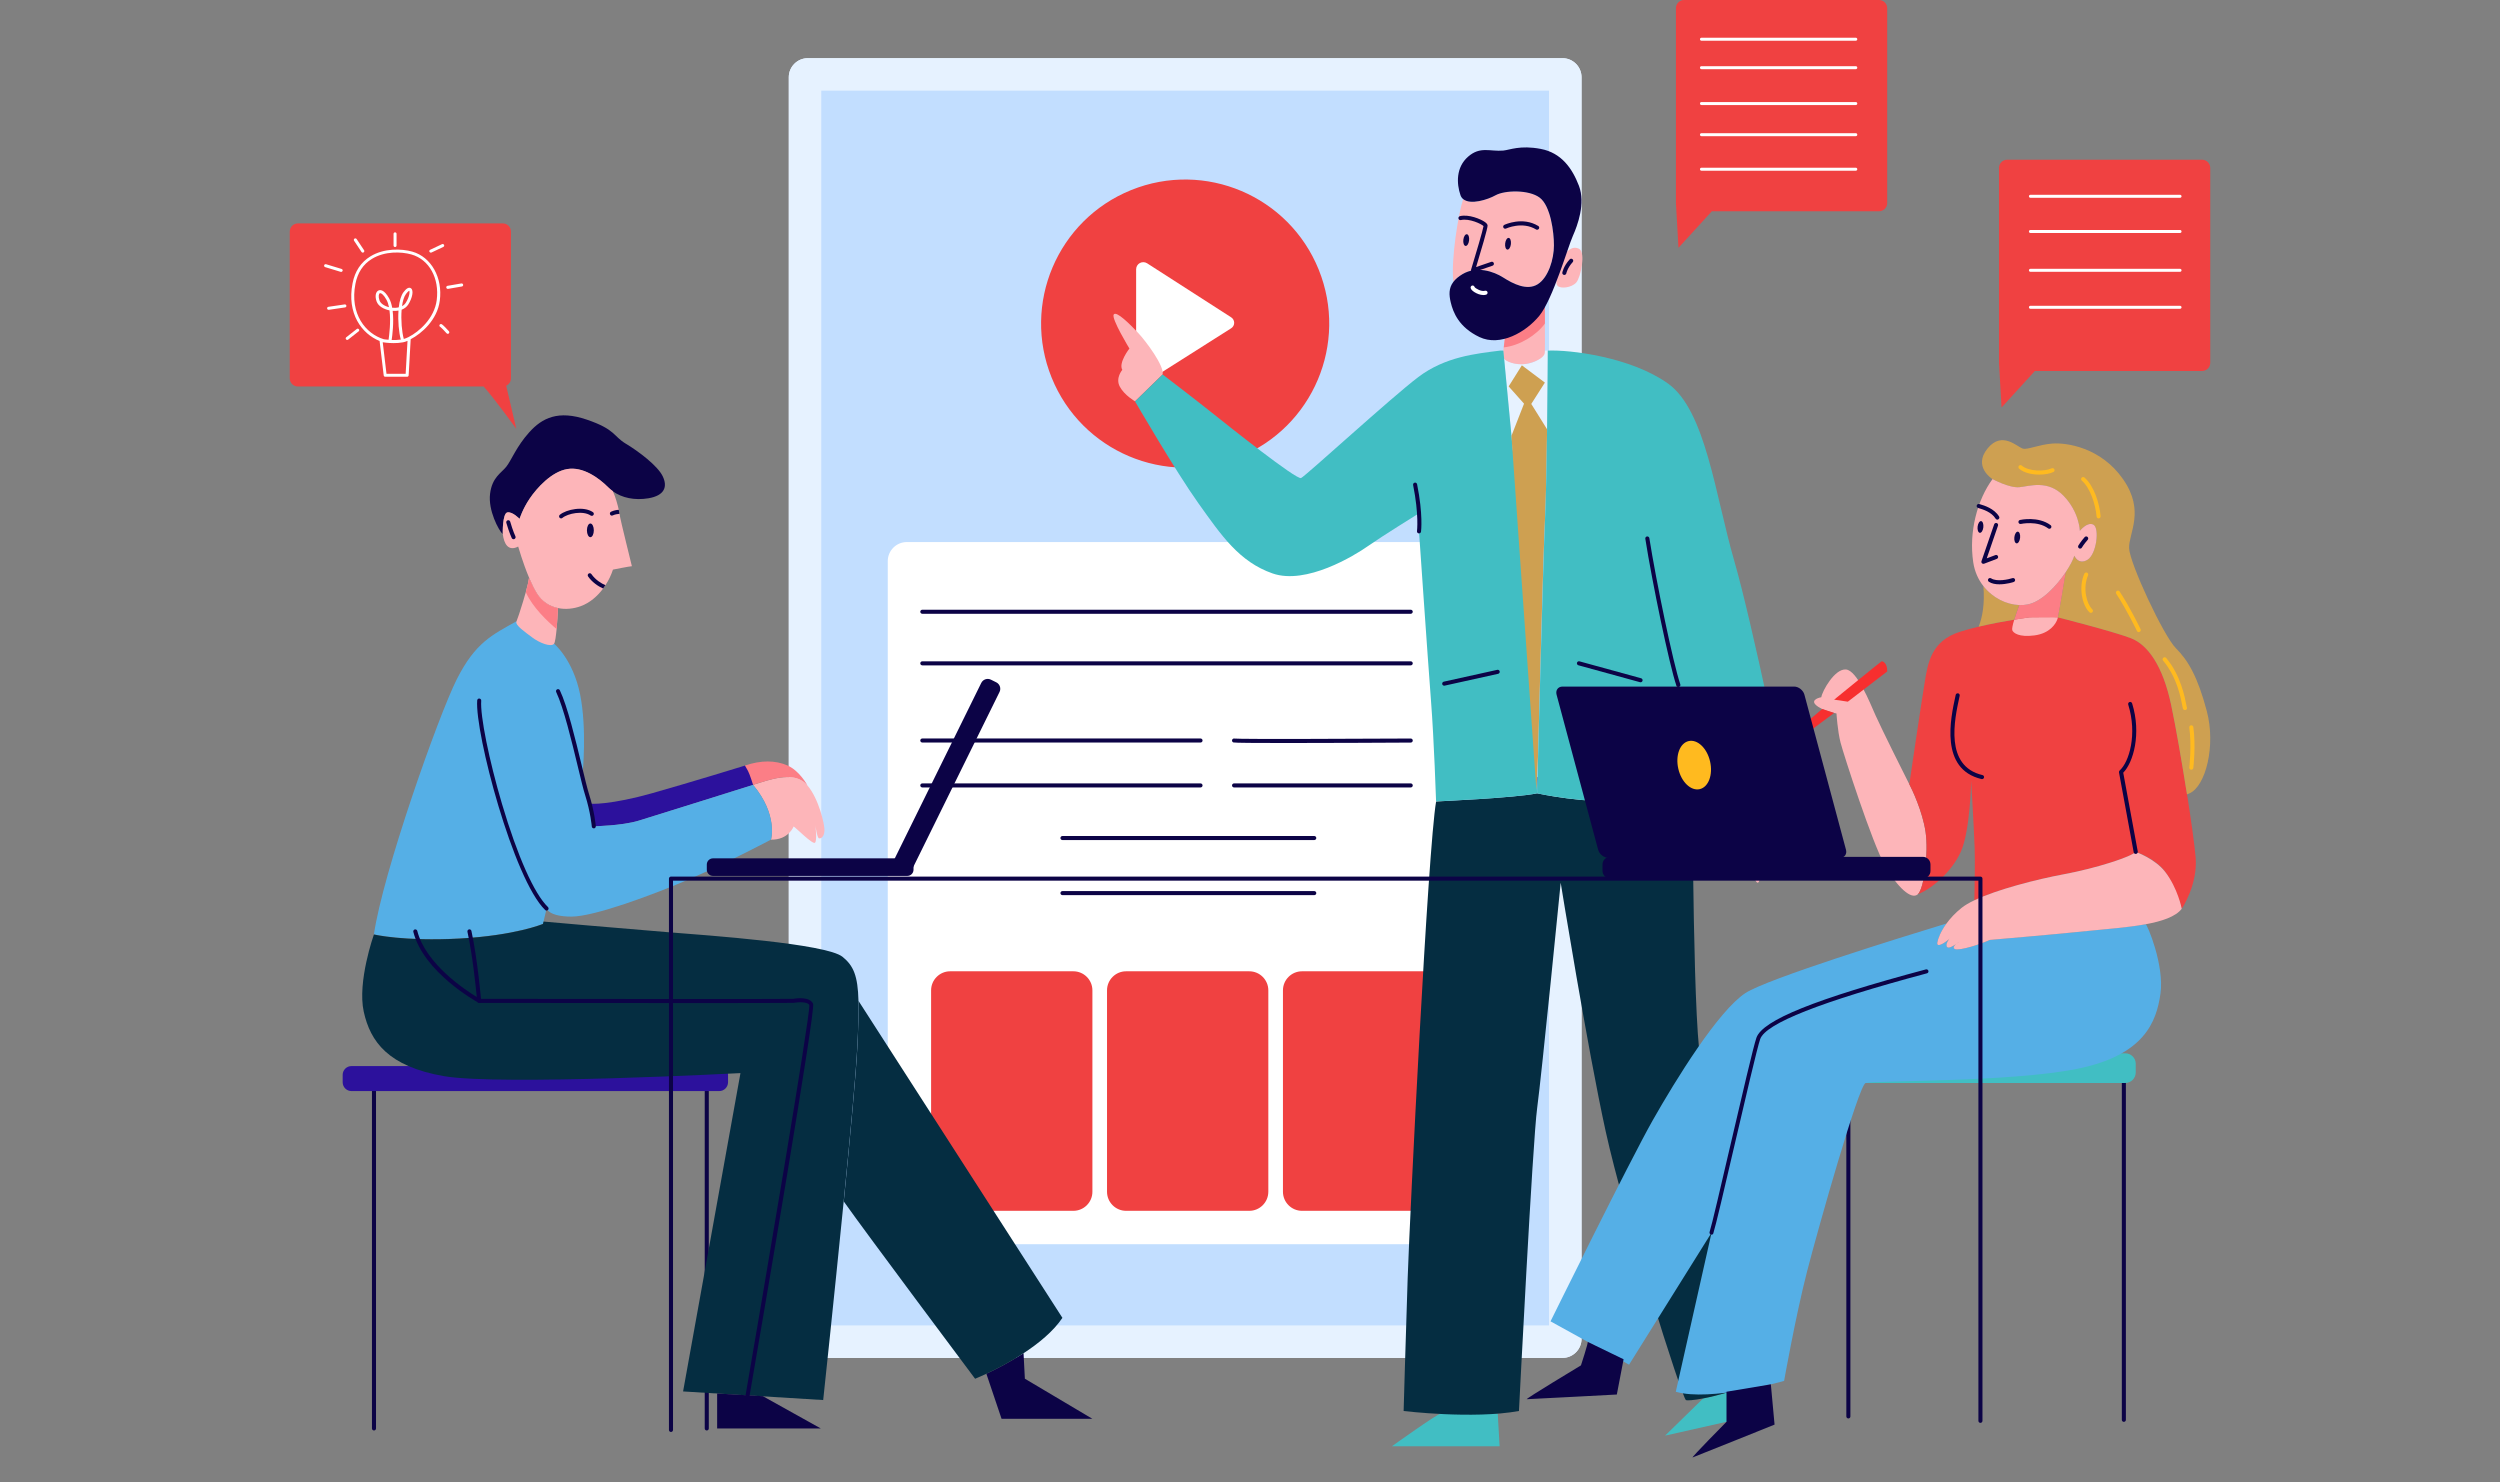 <svg xmlns="http://www.w3.org/2000/svg" xmlns:xlink="http://www.w3.org/1999/xlink" id="_x31_" x="0px" y="0px" viewBox="0 0 566 335.54" style="enable-background:new 0 0 566 335.54;" xml:space="preserve"><rect x="0" y="0" width="566" height="335.54" fill="#808080" stroke="none"/><style type="text/css">	.st0{fill:#0C0346;}	.st1{fill:#41BEC3;}	.st2{fill:#2C119C;}	.st3{fill:#E6F2FF;}	.st4{fill:#C2DEFF;}	.st5{fill:#FFFFFF;}	.st6{fill:#F04141;}	.st7{fill:#E7F2FF;}	.st8{fill:#FDB5B9;}	.st9{fill:#FC7E86;}	.st10{fill:#052D41;}	.st11{fill:#55AFE6;}	.st12{fill:#3A3AED;}	.st13{fill:#CEA051;}	.st14{fill:#FFBA1F;}	.st15{fill:#F72F2F;}</style><g>	<g>		<g>			<path class="st0" d="M418.47,321.14c-0.25,0-0.46-0.21-0.46-0.46v-78.01c0-0.25,0.21-0.46,0.46-0.46s0.46,0.21,0.46,0.46v78.01    C418.93,320.94,418.72,321.14,418.47,321.14z"></path>		</g>		<g>			<path class="st0" d="M480.84,321.91c-0.25,0-0.46-0.21-0.46-0.46v-78.47c0-0.25,0.21-0.46,0.46-0.46c0.25,0,0.46,0.21,0.46,0.46    v78.47C481.3,321.7,481.1,321.91,480.84,321.91z"></path>		</g>	</g>	<path class="st1" d="M481.16,245.19H414.3c-1.3,0-2.36-1.06-2.36-2.36v-2c0-1.3,1.06-2.36,2.36-2.36h66.87  c1.3,0,2.36,1.06,2.36,2.36v2C483.52,244.12,482.46,245.19,481.16,245.19z"></path>	<g>		<g>			<path class="st0" d="M160.01,323.86c-0.25,0-0.46-0.21-0.46-0.46v-82.03c0-0.25,0.21-0.46,0.46-0.46c0.25,0,0.46,0.21,0.46,0.46    v82.03C160.47,323.66,160.27,323.86,160.01,323.86z"></path>		</g>		<g>			<path class="st0" d="M84.67,323.86c-0.25,0-0.46-0.21-0.46-0.46v-80.19c0-0.25,0.21-0.46,0.46-0.46c0.25,0,0.46,0.21,0.46,0.46    v80.19C85.13,323.66,84.92,323.86,84.67,323.86z"></path>		</g>	</g>	<path class="st2" d="M162.84,247.02H79.57c-1.09,0-1.99-0.89-1.99-1.99v-1.68c0-1.09,0.89-1.99,1.99-1.99h83.27  c1.09,0,1.99,0.89,1.99,1.99v1.68C164.82,246.13,163.93,247.02,162.84,247.02z"></path>	<path class="st3" d="M353.75,307.43H182.89c-2.37,0-4.31-1.94-4.31-4.31V17.48c0-2.37,1.94-4.31,4.31-4.31h170.86  c2.37,0,4.31,1.94,4.31,4.31v285.65C358.06,305.49,356.12,307.43,353.75,307.43z"></path>	<path class="st3" d="M353.75,307.43H182.89c-2.37,0-4.31-1.94-4.31-4.31V17.48c0-2.37,1.94-4.31,4.31-4.31h170.86  c2.37,0,4.31,1.94,4.31,4.31v285.65C358.06,305.49,356.12,307.43,353.75,307.43z"></path>			<rect x="128.54" y="77.92" transform="matrix(-1.836970e-16 1 -1 -1.836970e-16 428.618 -108.018)" class="st4" width="279.55" height="164.76"></rect>	<path class="st5" d="M322.67,281.68H205.3c-2.37,0-4.31-1.94-4.31-4.31V127.03c0-2.37,1.94-4.31,4.31-4.31h117.37  c2.37,0,4.31,1.94,4.31,4.31v150.34C326.97,279.74,325.03,281.68,322.67,281.68z"></path>	<g>		<path class="st6" d="M243.01,274.13h-27.9c-2.37,0-4.31-1.94-4.31-4.31v-45.61c0-2.37,1.94-4.31,4.31-4.31h27.9   c2.37,0,4.31,1.94,4.31,4.31v45.61C247.32,272.2,245.38,274.13,243.01,274.13z"></path>		<path class="st6" d="M282.84,274.13h-27.9c-2.37,0-4.31-1.94-4.31-4.31v-45.61c0-2.37,1.94-4.31,4.31-4.31h27.9   c2.37,0,4.31,1.94,4.31,4.31v45.61C287.14,272.2,285.21,274.13,282.84,274.13z"></path>		<path class="st6" d="M322.67,274.13h-27.9c-2.37,0-4.31-1.94-4.31-4.31v-45.61c0-2.37,1.94-4.31,4.31-4.31h27.9   c2.37,0,4.31,1.94,4.31,4.31v45.61C326.97,272.2,325.03,274.13,322.67,274.13z"></path>	</g>	<path class="st7" d="M340.53,81.16c0,0,1.54,1.67,5.08,1.21c3.55-0.46,4.17-2.99,4.17-2.99h0.64l-0.16,17.81l-8.04,1.79  L340.53,81.16z"></path>	<g>					<ellipse transform="matrix(0.927 -0.375 0.375 0.927 -7.866 106.016)" class="st6" cx="268.32" cy="73.21" rx="32.61" ry="32.61"></ellipse>		<path class="st5" d="M278.74,74.32c0.42-0.27,0.68-0.73,0.68-1.23c0-0.5-0.25-0.97-0.67-1.24l-19.04-12.24   c-0.5-0.32-1.13-0.34-1.65-0.06c-0.52,0.28-0.84,0.83-0.84,1.42v24.99c0,0.4,0.22,0.77,0.57,0.96c0.35,0.19,0.78,0.18,1.12-0.03   L278.74,74.32z"></path>	</g>	<g>		<path class="st8" d="M349.73,79.95c-0.12,0.81-1.38,1.73-3.56,2.3c-2.19,0.58-4.6-0.11-5.41-0.8c-0.54-0.47-0.51-1.31-0.32-2.8   c0.09-0.71,0.21-1.56,0.32-2.59l8.97-8.28c0,0,0.03,2.64,0.04,5.46C349.79,76.28,349.79,79.53,349.73,79.95z"></path>		<path class="st9" d="M349.77,73.24c-1.9,2.65-5.75,5.03-9.32,5.41c0.09-0.71,0.21-1.56,0.32-2.59l8.97-8.28   C349.73,67.77,349.76,70.41,349.77,73.24z"></path>	</g>	<path class="st1" d="M326.06,320.12c-0.67-0.04-10.92,7.31-10.92,7.31h24.37l-0.42-7.38L326.06,320.12z"></path>	<path class="st1" d="M376.97,325.03l21.03-4.74l-0.52-7.54c-4.05,1.96-8.67,3.23-11.88,3.85L376.97,325.03z"></path>	<path class="st10" d="M385.36,241.22c-2.07-3.91-2.18-62.41-2.18-62.41s-1.72,2.07-13.1,2.64c-11.38,0.57-22.07-1.84-22.07-1.84  c-4.71,1.03-22.87,1.84-22.87,1.84c-1.84,10.34-5.98,94.02-6.44,107.82c-0.46,13.79-0.92,30.18-0.92,30.18s15.67,1.9,26.11,0  c0,0,3.09-60.99,4.12-68.58c1.03-7.58,5.33-51.02,5.33-51.02s6.05,37.46,10.19,56.31c4.14,18.85,17.24,60.23,18.16,60.81  c0.26,0.16,1.77,0.04,3.92-0.37c3.21-0.62,7.84-1.88,11.88-3.85c2.91-1.41,5.51-3.18,7.07-5.32  C404.56,307.43,387.43,245.13,385.36,241.22z"></path>	<path class="st8" d="M263.21,84.78c0.46-1.84-3.71-7.47-5.55-9.43c-1.84-1.95-4.94-5.06-5.52-4.14c-0.57,0.92,3.56,7.7,3.56,7.7  s-2.53,3.22-1.61,4.83c0,0-1.61,1.84-0.57,3.79c1.03,1.95,3.45,3.33,3.45,3.33L263.21,84.78z"></path>	<path class="st8" d="M353.52,58.69c1.08-1.94,2.53-3.16,4.02-2.33c1.49,0.84,0.35,6.47-0.69,7.62c-1.03,1.15-3.56,1.49-4.25,0.69  C351.91,63.86,352.77,60.04,353.52,58.69z"></path>	<path class="st8" d="M390.42,185.47c-0.57,4.94-1.26,8.16,0,8.39c1.26,0.23,1.95-5.52,2.99-5.17c1.03,0.34,3.33,10.8,4.48,11.15  c1.15,0.34,0.57-8.97,0.57-8.97s1.03,7.59,2.41,7.59c1.38,0,0.57-8.51,0.57-8.51s0.57,6.44,2.18,6.21c1.61-0.23,0-8.28,0-8.28  s1.61,5.63,2.53,5.52c0.92-0.11-0.23-10.23-1.61-13.79L390.42,185.47z"></path>	<path class="st8" d="M435.94,188.34c-0.69-4.67-3.07-9.66-3.68-10.8c-0.61-1.15-6.44-12.87-7.66-15.63  c-1.23-2.76-4.14-10.12-6.67-10.34c-2.53-0.23-5.36,4.83-5.59,6.28c0,0-2.61,0.46-1.23,1.76c1.38,1.3,4.67,1.92,4.67,1.92  s0.23,3.91,0.92,6.59c0.69,2.68,7.2,22.84,10.04,27.82s5.99,7.84,7.44,6.53C435.64,201.16,436.63,193.02,435.94,188.34z"></path>	<path class="st6" d="M497.09,194.09c-0.24-2.81-1-8.27-1.94-14.26c-1.14-7.26-2.53-15.27-3.58-20.23  c-1.92-9.04-5.36-13.64-9.04-15.1c-3.68-1.46-16.25-4.67-16.62-4.75c-0.37-0.08-6.37,0-6.37,0s-5.91,0.77-11.56,2.12  c-1.49,0.35-2.96,0.75-4.3,1.18c-6.44,2.07-7.2,7.05-7.89,11.19c-0.69,4.14-3.3,21.69-3.52,23.3c0.61,1.15,2.99,6.13,3.68,10.8  c0.69,4.67-0.3,12.82-1.75,14.12c3.21-1.23,7.71-5.14,9.72-9.6c2.15-4.75,2.35-16.06,2.35-16.06s0.64,10.77,0.79,15.22  c0.1,2.86,0.01,8.3-0.07,11.81c5.19-2.48,14.23-4.78,20.3-5.91c7.43-1.38,15.33-3.98,16.25-5.06c0,0,4.44,1.46,6.67,4.52  c2.22,3.07,3.75,8.35,3.75,8.35S497.62,200.3,497.09,194.09z"></path>	<path class="st8" d="M442.84,213.74c0.44-0.3,0.77-0.57,0.77-0.57S443.19,213.43,442.84,213.74z"></path>	<path class="st11" d="M450.5,212.79c-1.92,0.92-6.9,2.53-7.89,2.07c-0.54-0.25-0.2-0.73,0.23-1.11c-0.7,0.48-1.66,1.03-1.99,0.65  c-0.54-0.61,0.54-1.93,0.54-1.93c-0.38,0.52-2.99,2.39-2.76,0.93c0.14-0.89,0.75-2.51,2.08-4.33  c-10.54,3.21-40.49,12.48-45.53,15.75c-6.13,3.98-15.79,19.62-21,28.81c-5.21,9.2-23.14,45.52-23.14,45.52l17.78,9.81l18.68-29.89  l-8.1,36.02c7.82,2.3,24.52-2.45,24.52-2.45s2.61-14.71,5.21-24.83c2.61-10.11,11.65-41.99,13.23-42.61  c1.58-0.61,32.75-0.15,47.92-3.22c15.17-3.07,17.93-10.57,18.85-17.01c0.92-6.44-3.03-15.79-3.36-15.73  c-4.08,0.75-8.84,1.07-12.65,1.47C465.82,211.49,450.5,212.79,450.5,212.79z"></path>	<path class="st12" d="M442.84,213.74c0.44-0.3,0.77-0.57,0.77-0.57S443.19,213.43,442.84,213.74z"></path>	<path class="st8" d="M490.19,197.39c-2.32-3-6.67-4.52-6.67-4.52c-0.92,1.07-8.81,3.68-16.25,5.06c-6.07,1.13-15.11,3.43-20.3,5.91  c-1.16,0.55-2.14,1.12-2.84,1.68c-1.48,1.18-2.6,2.41-3.44,3.56c-1.33,1.82-1.94,3.44-2.08,4.33c-0.23,1.46,2.38-0.41,2.76-0.93  c0,0-1.07,1.32-0.54,1.93c0.33,0.38,1.3-0.17,1.99-0.65c0.36-0.32,0.77-0.57,0.77-0.57s-0.33,0.27-0.77,0.57  c-0.43,0.38-0.77,0.86-0.23,1.11c1,0.46,5.98-1.15,7.89-2.07c0,0,15.33-1.3,22.61-2.07c3.81-0.4,8.57-0.72,12.65-1.47  c3.7-0.68,6.85-1.72,8.2-3.51C493.95,205.74,493.07,201.1,490.19,197.39z"></path>	<path class="st0" d="M150.03,107.81c-1.15-2.38-5.52-5.67-8.35-7.36c-2.84-1.69-2.3-3.22-8.81-5.44  c-6.51-2.22-10.12-0.38-13.03,2.84c-2.91,3.22-4.06,6.36-5.21,7.81c-1.15,1.45-3.22,2.39-3.68,6.14c-0.46,3.75,1.92,8.2,2.86,9.13  c0,0,0-0.01,0-0.01c0-0.13-0.09-4.67,1.05-4.9c1.15-0.23,2.76,1.46,2.76,1.46s0.69-2.22,2.3-4.6c1.61-2.38,4.9-6.05,8.48-6.67  c3.57-0.61,7.16,1.99,9.3,4.14c0.31,0.31,0.66,0.59,1.02,0.86c2.1,1.52,4.96,2.12,8.1,1.6  C150.49,112.18,151.18,110.18,150.03,107.81z"></path>	<path class="st2" d="M144.56,185.82c3.79-1.15,25.94-8.12,25.94-8.12c-0.04-3.07-1.84-4.37-1.84-4.37s-12.15,3.75-21.11,6.28  c-8.97,2.53-14.14,2.55-14.21,2.24l1.11,5.23C134.44,187.08,140.76,186.97,144.56,185.82z"></path>	<path class="st8" d="M182.79,177.82c-0.19-0.21-0.38-0.41-0.58-0.59c-2.91-2.61-8.05-0.69-11.72,0.46  c5.71,6.82,4.06,12.41,4.06,12.41c3.98,0.08,5.13-2.99,5.13-2.99c0.54,0.31,4.29,4.14,4.83,3.68c0.54-0.46,0.08-4.06,0.08-4.06  s0.38,2.99,0.84,3.07c0.46,0.08,1.15-0.31,1.23-1.76C186.73,186.68,185.34,180.74,182.79,177.82z"></path>	<path class="st11" d="M170.49,177.69c0,0-22.15,6.97-25.94,8.12c-3.79,1.15-10.12,1.26-10.12,1.26l-1.11-5.23l-1.42-6.74  c0,0,1.03-9.99-0.57-17.92c-1.61-7.93-5.9-11.46-5.9-11.46l-8.51-5.06c-5.44,3.07-9.27,4.75-13.49,13.1  c-4.21,8.35-16.82,44.1-18.77,57.78c0,0,6.78,1.61,19.43,0.92c12.64-0.69,18.85-3.31,18.85-3.31l0.13-0.54l0.68-2.93  c0,0,0.46,1.84,5.63,1.84c5.17,0,18.51-4.94,27.01-8.62c8.51-3.68,18.16-8.81,18.16-8.81S176.2,184.51,170.49,177.69z"></path>	<path class="st10" d="M194.36,226.59c-0.15-5.65-1.11-7.94-3.6-9.96c-3.68-2.99-30.12-4.83-40.12-5.63  c-10-0.8-27.58-2.36-27.58-2.36l-0.13,0.54c0,0-6.21,2.62-18.85,3.31c-12.64,0.69-19.43-0.92-19.43-0.92s-3.79,10.69-2.3,17.47  c1.49,6.78,5.52,12.41,18.16,14.6c12.64,2.18,67.13-0.69,67.13-0.69l-12.99,72.07l31.72,1.95c0,0,2.48-23.2,4.64-44.97  c1.47-14.81,2.78-28.96,3.06-34.69C194.32,232.74,194.43,229.28,194.36,226.59z"></path>	<polygon class="st0" points="162.36,315.49 162.36,323.4 185.82,323.4 172.72,316.1  "></polygon>	<path class="st0" d="M247.32,321.22l-15.29-9.08l-0.3-5.78c-3.15,2.06-6.31,3.67-8.42,4.65l3.44,10.2H247.32z"></path>	<path class="st10" d="M194.36,226.59c0.07,2.7-0.04,6.16-0.27,10.73c-0.28,5.72-1.6,19.87-3.06,34.69  c5.01,7.11,29.73,40.14,29.73,40.14s0.99-0.4,2.54-1.12c2.11-0.99,5.27-2.59,8.42-4.65c3.38-2.21,6.75-4.94,8.81-8.02  L194.36,226.59z"></path>	<path class="st8" d="M331.11,62.06c3.22-1.92,7.05-0.61,9.21,0.77c2.16,1.38,5.35,3.07,7.8,1.53c2.45-1.53,3.68-5.75,3.68-8.81  c0-3.07-0.77-8.96-3.22-10.8c-2.45-1.84-7.93-1.7-10-0.54c-1.78,1-5.68,2.23-7.32,0.87c-1.09,3.26-2.79,13.68-2.22,18.73  C329.5,63.21,330.16,62.62,331.11,62.06z"></path>	<path class="st0" d="M357.47,42.06c-1.53-3.98-3.98-7.46-8.66-8.35c-4.67-0.89-7.02,0.25-8.49,0.38c-2.93,0.26-5.19-1.03-7.94,1.38  c-2.76,2.41-2.64,6.09-1.72,8.74c0.13,0.37,0.34,0.65,0.61,0.87c1.64,1.36,5.54,0.13,7.32-0.87c2.07-1.16,7.55-1.31,10,0.54  c2.45,1.84,3.22,7.74,3.22,10.8c0,3.07-1.23,7.28-3.68,8.81c-2.45,1.53-5.64-0.15-7.8-1.53c-2.16-1.38-5.99-2.68-9.21-0.77  c-0.95,0.56-1.61,1.15-2.07,1.75c-1.1,1.44-0.99,2.99-0.61,4.61c0.54,2.3,1.84,5.67,6.51,7.89c4.67,2.22,10.5-1.07,13.56-4.83  c3.07-3.75,6.51-15.71,7.59-18.08C357.16,51.02,359,46.04,357.47,42.06z"></path>	<path class="st2" d="M348.1,175.95l-0.26-0.02c0.11,2.31,0.17,3.68,0.17,3.68S348.04,178.25,348.1,175.95z"></path>	<path class="st1" d="M347.84,175.93c-0.47-10.26-1.84-39.06-2.79-48.16c-1.16-11.15-4.69-48.39-4.69-48.39h-0.74  c-5.52,0.69-12.41,1.38-18.51,5.98c-6.09,4.6-25.52,22.41-26.55,22.87c-1.03,0.46-16.44-11.79-20.35-14.92  c-3.91-3.13-11-8.53-11-8.53l-6.24,6.09c0,0,9.2,15.86,14.37,23.1c5.17,7.24,9.2,13.22,16.78,15.86  c7.59,2.64,18.51-4.02,21.61-6.21c3.1-2.18,11.26-7.24,11.26-7.24s2.3,33.45,2.99,42.3c0.69,8.85,1.15,22.76,1.15,22.76  s18.16-0.8,22.87-1.84C348.01,179.61,347.95,178.24,347.84,175.93z"></path>	<path class="st0" d="M359.45,303.8c0.19,0.11-1.52,5.32-1.52,5.32s-12.72,7.66-12.26,7.66c0.46,0,20.38-1.06,20.38-1.06l1.53-7.98  L359.45,303.8z"></path>	<path class="st0" d="M390.88,315.09v6.81c0,0-8.12,8.21-7.66,8.06c0.46-0.15,18.54-7.43,18.54-7.43l-0.84-9.12L390.88,315.09z"></path>	<path class="st8" d="M126.33,137.68c-0.07,1.41-0.17,3.2-0.31,4.74c-0.16,1.66-0.35,3.03-0.59,3.33c-0.69,0.84-3.37-0.23-4.97-1.46  c-1.61-1.22-3.91-2.76-3.53-3.6c0.19-0.42,0.85-2.36,1.48-4.46c0.22-0.73,0.43-1.46,0.63-2.17c0.37-1.34,0.65-2.56,0.74-3.26  c0.54,1.29,1.14,2.54,1.75,3.53C122.7,136.22,124.44,137.29,126.33,137.68z"></path>	<path class="st8" d="M143.06,128.19c-0.46,0-4.29,0.77-4.29,0.77c-0.38,1.19-0.95,2.39-1.69,3.52c-0.17,0.26-0.34,0.51-0.52,0.76  c-1.32,1.77-3.05,3.25-5.06,3.99c-1.66,0.61-3.48,0.79-5.16,0.44c-1.89-0.39-3.63-1.45-4.81-3.36c-0.61-0.99-1.2-2.24-1.75-3.53  c-1.42-3.38-2.46-7.04-2.46-7.04c-2.23,1.15-3.22-0.58-3.49-2.84c-0.01-0.13-0.09-4.67,1.04-4.9c1.15-0.23,2.76,1.46,2.76,1.46  s0.69-2.23,2.3-4.6c1.61-2.38,4.91-6.06,8.48-6.67c3.57-0.62,7.15,1.99,9.31,4.14c0.31,0.31,0.66,0.59,1.02,0.86  c0.62,1.31,1.07,2.99,1.35,4.23c0.07,0.35,0.14,0.66,0.18,0.91c0.08,0.42,0.12,0.7,0.12,0.74  C140.38,117.31,143.06,128.19,143.06,128.19z"></path>	<path class="st8" d="M459.54,139.76c0,0-1.41,0.18-3.51,0.53c-0.38,1.24-0.56,2.12-0.44,2.42c0.23,0.57,1.48,1.61,4.99,1.15  c3.52-0.46,4.89-2.64,5.24-3.74c0.02-0.07,0.05-0.2,0.09-0.36C465.54,139.69,459.54,139.76,459.54,139.76z"></path>	<path class="st13" d="M449.04,132.7c0.33,3.98-0.2,6.95-1.06,9.18c2.89-0.69,5.85-1.23,8.05-1.59c0.28-0.92,0.67-2.04,1.14-3.3  C454.27,136.88,451.14,135.38,449.04,132.7z"></path>	<path class="st13" d="M499.62,160.99c-2.07-7.82-4.25-11.49-7.01-14.25c-2.76-2.76-10.46-19.2-10.58-22.64  c-0.11-3.45,3.68-8.39-1.38-15.63c-5.06-7.24-12.87-8.28-15.98-8.05c-3.1,0.23-5.55,1.43-6.67,1.15c-1.3-0.33-4.71-4.14-8.05,0  c-3.33,4.14,1.15,6.9,1.15,6.9s3.79,2.07,6.09,1.84c2.3-0.23,6.44-1.72,10,1.95c3.56,3.68,3.68,7.93,3.68,7.93s1.72-2.18,3.1-1.38  c1.38,0.8,0.69,6.67-1.38,7.93c-2.07,1.26-2.99-0.92-2.99-0.92c-0.23,0.83-0.93,2.2-1.93,3.7c-0.54,3.31-1.43,8.7-1.78,10.25h0  c0.37,0.08,12.94,3.3,16.62,4.75c3.68,1.46,7.13,6.05,9.04,15.1c1.05,4.96,2.44,12.97,3.58,20.23c0.2-0.08,0.39-0.15,0.56-0.23  C499.39,178,501.69,168.8,499.62,160.99z"></path>	<path class="st9" d="M459.04,136.85c-0.6,0.12-1.23,0.16-1.87,0.14c-0.47,1.27-0.86,2.38-1.14,3.3c2.1-0.34,3.51-0.53,3.51-0.53  s6-0.08,6.37,0c0.34-1.55,1.24-6.94,1.78-10.25C465.63,132.6,462.29,136.23,459.04,136.85z"></path>	<path class="st8" d="M473.98,118.8c-1.38-0.8-3.1,1.38-3.1,1.38s-0.11-4.25-3.68-7.93c-3.56-3.68-7.7-2.18-10-1.95  c-2.3,0.23-6.09-1.84-6.09-1.84c-3.45,4.71-5.4,11.95-4.37,18.85c0.32,2.13,1.16,3.93,2.3,5.39c2.1,2.68,5.22,4.19,8.13,4.29  c0.64,0.02,1.27-0.02,1.87-0.14c3.25-0.62,6.59-4.25,8.65-7.33c1-1.5,1.7-2.87,1.93-3.7c0,0,0.92,2.18,2.99,0.92  C474.67,125.47,475.36,119.61,473.98,118.8z"></path>	<path class="st9" d="M126.33,137.68c-0.07,1.41-0.17,3.2-0.31,4.74c-2-1.67-5.46-4.91-6.98-8.36c0.37-1.34,0.65-2.56,0.74-3.26  c0.54,1.29,1.14,2.54,1.75,3.53C122.7,136.22,124.44,137.29,126.33,137.68z"></path>	<path class="st9" d="M182.22,177.23c0.2,0.18,0.39,0.38,0.58,0.59c0,0-1.72-3.27-4.48-4.5c-2.76-1.23-6.05-1.23-9.66,0  c0,0,0.31,0.54,0.69,1.23c0.38,0.69,1.15,3.14,1.15,3.14C174.17,176.54,179.31,174.63,182.22,177.23z"></path>	<path class="st13" d="M350.26,97.19l-3.58-5.74l3.08-4.83l-5.21-3.91l-2.99,4.77l3.48,3.91l-2.85,7.29l5.64,80.12l0.37-7.49  c0.38-14.86,1.18-45.27,1.57-53.43C350.02,113,350.17,104.78,350.26,97.19z"></path>	<path class="st1" d="M392.6,126.85c-4.25-14.71-6.44-33.91-14.94-40c-8.51-6.09-22.41-7.7-27.24-7.47c0,0-0.04,8.43-0.16,17.81  c-0.1,7.59-0.25,15.81-0.48,20.7c-0.39,8.16-1.78,61.72-1.78,61.72s10.69,2.41,22.07,1.84c11.38-0.57,13.1-2.64,13.1-2.64  c-0.46-3.33-4.02-26.09-4.02-26.09l11.26,32.76c10.35-0.23,14.14-5.86,14.14-5.86S396.86,141.56,392.6,126.85z"></path>	<g>		<g>			<path class="st0" d="M127.03,117.37c-0.13,0-0.26-0.06-0.35-0.17c-0.16-0.2-0.13-0.49,0.06-0.65c1.49-1.23,5.38-2.04,7.5-0.6    c0.21,0.14,0.27,0.43,0.12,0.64c-0.14,0.21-0.43,0.27-0.64,0.12c-1.71-1.16-5.15-0.49-6.4,0.55    C127.23,117.33,127.13,117.37,127.03,117.37z"></path>		</g>		<g>			<path class="st0" d="M116.28,122.08c-0.17,0-0.34-0.1-0.42-0.26c-0.02-0.05-0.6-1.27-1.23-3.46c-0.07-0.24,0.07-0.5,0.31-0.57    c0.24-0.07,0.5,0.07,0.57,0.31c0.61,2.12,1.17,3.31,1.18,3.32c0.11,0.23,0.01,0.5-0.22,0.61    C116.41,122.07,116.35,122.08,116.28,122.08z"></path>		</g>		<g>			<path class="st0" d="M137.07,132.48c-0.17,0.26-0.34,0.51-0.52,0.76c-1.13-0.49-2.53-1.46-3.41-2.74    c-0.14-0.21-0.09-0.5,0.12-0.64c0.21-0.15,0.5-0.09,0.64,0.12C134.78,131.25,136.15,132.12,137.07,132.48z"></path>		</g>		<g>			<path class="st0" d="M140.26,116.33c-0.46,0.03-1.01,0.12-1.54,0.36c-0.06,0.03-0.13,0.05-0.19,0.05c-0.17,0-0.34-0.1-0.41-0.28    c-0.11-0.23,0-0.51,0.23-0.61c0.61-0.28,1.2-0.4,1.74-0.43C140.15,115.77,140.21,116.09,140.26,116.33z"></path>		</g>	</g>	<g>		<path class="st0" d="M123.75,206.16c-0.12,0-0.23-0.04-0.32-0.13c-7.18-6.92-15.95-40.19-15.39-47.46   c0.02-0.25,0.24-0.47,0.49-0.42c0.25,0.02,0.44,0.24,0.42,0.49c-0.26,3.39,1.76,13.43,4.7,23.36   c3.52,11.87,7.31,20.38,10.41,23.36c0.18,0.18,0.19,0.47,0.01,0.65C123.99,206.11,123.87,206.16,123.75,206.16z"></path>	</g>	<g>		<path class="st0" d="M134.44,187.54c-0.24,0-0.44-0.18-0.46-0.42c0-0.03-0.28-3.26-1.5-7.09c-0.42-1.31-1-3.74-1.68-6.56   c-1.35-5.59-3.19-13.25-4.88-16.8c-0.11-0.23-0.01-0.5,0.22-0.61c0.23-0.11,0.5-0.01,0.61,0.22c1.73,3.64,3.51,11.04,4.94,16.98   c0.67,2.8,1.26,5.22,1.66,6.5c1.25,3.94,1.53,7.16,1.54,7.29c0.02,0.25-0.17,0.48-0.42,0.5   C134.47,187.54,134.45,187.54,134.44,187.54z"></path>	</g>	<g>		<path class="st0" d="M108.48,227.04c-0.08,0-0.15-0.02-0.22-0.06c-0.5-0.28-12.36-6.87-14.68-16c-0.06-0.25,0.09-0.5,0.33-0.56   c0.24-0.06,0.5,0.09,0.56,0.33c1.89,7.45,10.8,13.35,13.47,14.97c-0.24-2.5-0.99-9.7-2.11-14.76c-0.05-0.25,0.1-0.49,0.35-0.55   c0.25-0.06,0.49,0.1,0.55,0.35c1.37,6.24,2.2,15.68,2.21,15.77c0.01,0.17-0.06,0.33-0.21,0.42   C108.65,227.02,108.56,227.04,108.48,227.04z"></path>	</g>	<g>		<path class="st0" d="M168.66,319.91c-0.03,0-0.05,0-0.08-0.01c-0.25-0.04-0.42-0.28-0.38-0.53c4.27-24.78,15.3-89.58,15.03-91.83   c-0.34-0.74-2.35-0.71-3.62-0.49c-0.46,0.08-54.57,0.02-71.14,0.01c-0.25,0-0.46-0.21-0.46-0.46c0-0.25,0.21-0.46,0.46-0.46   c24.16,0.03,70.09,0.06,71.02,0c0.87-0.15,3.87-0.53,4.6,1.11c0.62,1.4-11.31,70.99-14.99,92.28   C169.07,319.75,168.88,319.91,168.66,319.91z"></path>	</g>	<g>		<path class="st0" d="M387.49,279.53c-0.05,0-0.09-0.01-0.14-0.02c-0.24-0.08-0.37-0.34-0.3-0.58c0.5-1.53,2.54-10.29,4.69-19.56   c2.59-11.11,5.26-22.6,5.92-24.44c1.42-3.97,13.26-8.74,38.37-15.46c0.24-0.06,0.5,0.08,0.56,0.33c0.07,0.25-0.08,0.5-0.33,0.56   c-24.13,6.46-36.47,11.33-37.75,14.88c-0.64,1.79-3.43,13.77-5.89,24.34c-2.16,9.29-4.21,18.06-4.72,19.63   C387.86,279.41,387.68,279.53,387.49,279.53z"></path>	</g>	<g>		<path class="st0" d="M448.73,176.39c-0.03,0-0.07,0-0.11-0.01c-9.52-2.24-7-13.79-5.92-18.73l0.07-0.33   c0.05-0.25,0.3-0.4,0.55-0.35c0.25,0.05,0.4,0.3,0.35,0.55l-0.07,0.33c-1.1,5.06-3.4,15.6,5.24,17.63   c0.25,0.06,0.4,0.31,0.34,0.55C449.13,176.25,448.94,176.39,448.73,176.39z"></path>	</g>	<g>		<path class="st0" d="M483.52,193.33c-0.22,0-0.41-0.15-0.45-0.38l-3.33-18.08c-0.03-0.16,0.03-0.32,0.15-0.43   c2.16-1.93,4.03-8.19,1.94-14.92c-0.08-0.24,0.06-0.5,0.3-0.58c0.24-0.08,0.5,0.06,0.58,0.3c2.15,6.91,0.25,13.42-2.01,15.7   l3.29,17.84c0.05,0.25-0.12,0.49-0.37,0.54C483.58,193.32,483.55,193.33,483.52,193.33z"></path>	</g>	<g>		<path class="st0" d="M452.67,132.29c-0.86,0-1.73-0.14-2.39-0.58c-0.21-0.14-0.27-0.42-0.13-0.64c0.14-0.21,0.43-0.27,0.64-0.13   c1.29,0.84,3.99,0.23,4.83-0.05c0.24-0.08,0.5,0.05,0.58,0.29c0.08,0.24-0.05,0.5-0.29,0.58   C455.89,131.78,454.3,132.29,452.67,132.29z"></path>	</g>	<g>		<path class="st0" d="M452.2,117.65c-0.15,0-0.3-0.08-0.39-0.22c-0.94-1.53-2.93-2.11-3.68-2.34c-0.15-0.05-0.27-0.08-0.33-0.11   c-0.24-0.1-0.35-0.36-0.25-0.6c0.1-0.23,0.37-0.35,0.6-0.25c0.04,0.02,0.13,0.04,0.24,0.07c0.84,0.25,3.07,0.91,4.2,2.73   c0.13,0.22,0.07,0.5-0.15,0.63C452.37,117.63,452.29,117.65,452.2,117.65z"></path>	</g>	<g>		<path class="st0" d="M463.98,119.72c-0.1,0-0.19-0.03-0.27-0.09c-2.45-1.81-6.14-1.02-6.18-1.01c-0.25,0.06-0.49-0.1-0.55-0.35   c-0.05-0.25,0.1-0.49,0.35-0.55c0.17-0.04,4.14-0.88,6.92,1.17c0.2,0.15,0.25,0.44,0.1,0.64   C464.26,119.66,464.12,119.72,463.98,119.72z"></path>	</g>	<g>		<path class="st0" d="M470.94,124.21c-0.08,0-0.16-0.02-0.24-0.07c-0.22-0.13-0.29-0.41-0.16-0.63c0.02-0.04,0.55-0.91,1.43-1.91   c0.17-0.19,0.46-0.21,0.65-0.04c0.19,0.17,0.21,0.46,0.04,0.65c-0.82,0.93-1.33,1.76-1.33,1.77   C471.25,124.13,471.09,124.21,470.94,124.21z"></path>	</g>	<g>		<path class="st0" d="M449.04,127.65c-0.12,0-0.23-0.04-0.32-0.13c-0.13-0.12-0.17-0.31-0.11-0.48c0,0,2.7-7.81,2.87-8.33   c0.08-0.24,0.34-0.37,0.58-0.29c0.24,0.08,0.37,0.34,0.29,0.58c-0.14,0.41-1.83,5.32-2.55,7.41l1.96-0.74   c0.24-0.09,0.5,0.03,0.59,0.27c0.09,0.24-0.03,0.5-0.27,0.59l-2.87,1.09C449.15,127.64,449.1,127.65,449.04,127.65z"></path>	</g>	<g>		<g>			<path class="st14" d="M461.69,107.45c-1.67,0-3.47-0.39-4.56-1.34c-0.19-0.17-0.21-0.46-0.05-0.65c0.17-0.19,0.46-0.21,0.65-0.05    c1.58,1.37,5.23,1.35,6.77,0.62c0.22-0.11,0.5-0.01,0.61,0.22c0.11,0.23,0.01,0.5-0.22,0.61    C464.13,107.23,462.95,107.45,461.69,107.45z"></path>		</g>		<g>			<path class="st14" d="M475.13,117.37c-0.24,0-0.44-0.18-0.46-0.42c-0.25-2.82-1.47-6.52-3.35-8.14    c-0.19-0.17-0.21-0.46-0.05-0.65c0.17-0.19,0.46-0.21,0.65-0.05c2.16,1.86,3.41,5.85,3.66,8.76c0.02,0.25-0.17,0.48-0.42,0.5    C475.16,117.37,475.15,117.37,475.13,117.37z"></path>		</g>		<g>			<path class="st14" d="M473.38,138.75c-0.11,0-0.23-0.04-0.32-0.12c-1.66-1.57-2.52-5.63-1.17-8.74c0.1-0.23,0.37-0.34,0.61-0.24    c0.23,0.1,0.34,0.37,0.24,0.6c-1.28,2.95-0.29,6.53,0.96,7.7c0.18,0.17,0.19,0.47,0.02,0.65    C473.63,138.7,473.5,138.75,473.38,138.75z"></path>		</g>		<g>			<path class="st14" d="M484.21,143.11c-0.17,0-0.34-0.1-0.41-0.26c-0.02-0.05-2.2-4.62-4.68-8.42c-0.14-0.21-0.08-0.5,0.13-0.64    c0.21-0.14,0.5-0.08,0.64,0.13c2.52,3.86,4.72,8.49,4.74,8.53c0.11,0.23,0.01,0.5-0.22,0.61    C484.35,143.1,484.28,143.11,484.21,143.11z"></path>		</g>		<g>			<path class="st14" d="M494.67,160.76c-0.05,0-0.1-0.01-0.15-0.02c-0.29-0.1-0.32-0.27-0.45-0.98c-0.33-1.77-1.2-6.45-4.35-10.2    c-0.16-0.19-0.14-0.48,0.06-0.65c0.19-0.16,0.48-0.14,0.65,0.06c3.3,3.93,4.24,8.96,4.55,10.62c0.04,0.23,0.07,0.4,0.1,0.49    c0.06,0.11,0.08,0.24,0.04,0.37C495.05,160.64,494.87,160.76,494.67,160.76z"></path>		</g>		<g>			<path class="st14" d="M496.11,174.26c-0.02,0-0.04,0-0.05,0c-0.25-0.03-0.43-0.26-0.4-0.51c0.01-0.05,0.56-4.94,0-9.02    c-0.04-0.25,0.14-0.48,0.39-0.52c0.25-0.04,0.48,0.14,0.52,0.39c0.58,4.2,0.03,9.05,0,9.25    C496.54,174.09,496.34,174.26,496.11,174.26z"></path>		</g>	</g>	<g>		<path class="st0" d="M371.42,154.47c-0.04,0-0.08-0.01-0.12-0.02l-13.95-3.83c-0.24-0.07-0.39-0.32-0.32-0.57   c0.07-0.25,0.32-0.39,0.57-0.32l13.95,3.83c0.24,0.07,0.39,0.32,0.32,0.57C371.8,154.34,371.62,154.47,371.42,154.47z"></path>	</g>	<g>		<path class="st0" d="M326.97,155.24c-0.21,0-0.4-0.15-0.45-0.36c-0.05-0.25,0.1-0.49,0.35-0.55l12.11-2.68   c0.26-0.05,0.49,0.1,0.55,0.35c0.05,0.25-0.1,0.49-0.35,0.55l-12.11,2.68C327.04,155.24,327,155.24,326.97,155.24z"></path>	</g>	<g>		<path class="st0" d="M379.97,155.55c-0.19,0-0.37-0.12-0.43-0.31c-1.61-4.68-5.51-23.52-7.04-33.26   c-0.04-0.25,0.13-0.49,0.38-0.53c0.24-0.04,0.49,0.13,0.53,0.38c1.53,9.7,5.41,28.46,7.01,33.1c0.08,0.24-0.04,0.5-0.28,0.58   C380.07,155.54,380.02,155.55,379.97,155.55z"></path>	</g>	<g>		<path class="st0" d="M321.26,120.76c-0.02,0-0.04,0-0.06,0c-0.25-0.03-0.43-0.26-0.39-0.52c0-0.04,0.47-3.7-0.88-10.43   c-0.05-0.25,0.11-0.49,0.36-0.54c0.24-0.05,0.49,0.11,0.54,0.36c1.38,6.89,0.91,10.58,0.89,10.73   C321.69,120.59,321.49,120.76,321.26,120.76z"></path>	</g>	<g>		<path class="st0" d="M354.16,62.25c-0.03,0-0.05,0-0.08-0.01c-0.25-0.04-0.42-0.28-0.37-0.53c0.01-0.06,0.27-1.47,1.67-2.99   c0.17-0.19,0.46-0.2,0.65-0.03c0.19,0.17,0.2,0.46,0.03,0.65c-1.2,1.31-1.44,2.52-1.44,2.53   C354.57,62.09,354.37,62.25,354.16,62.25z"></path>	</g>	<g>		<path class="st5" d="M335.85,66.8c-0.74,0-1.51-0.32-2.07-0.68c-0.51-0.33-0.79-0.65-0.83-0.96c-0.03-0.25,0.14-0.48,0.39-0.52   c0.23-0.03,0.45,0.12,0.51,0.35c0.2,0.31,1.52,1.09,2.35,0.84c0.24-0.07,0.5,0.06,0.57,0.31c0.07,0.24-0.06,0.5-0.31,0.57   C336.27,66.77,336.07,66.8,335.85,66.8z"></path>	</g>	<g>		<path class="st0" d="M333.49,61.66c-0.12,0-0.23-0.05-0.32-0.13c-0.12-0.12-0.17-0.3-0.12-0.47c1.04-3.42,2.69-8.98,2.82-9.87   c-0.42-0.47-3.23-1.81-5.12-1.37c-0.25,0.06-0.49-0.09-0.55-0.34c-0.06-0.25,0.09-0.49,0.34-0.55c1.97-0.47,4.7,0.66,5.65,1.34   c0.39,0.28,0.58,0.52,0.6,0.78c0.05,0.54-1.5,5.79-2.6,9.41l3.43-1.18c0.24-0.08,0.5,0.04,0.58,0.29c0.08,0.24-0.04,0.5-0.28,0.58   l-4.28,1.47C333.59,61.65,333.54,61.66,333.49,61.66z M335.91,51.24L335.91,51.24L335.91,51.24z"></path>	</g>	<g>		<path class="st0" d="M348.01,52.02c-0.08,0-0.16-0.02-0.24-0.07c-3.13-1.91-6.77-0.22-6.8-0.21c-0.23,0.11-0.5,0.01-0.61-0.22   c-0.11-0.23-0.01-0.5,0.22-0.61c0.17-0.08,4.12-1.92,7.68,0.25c0.22,0.13,0.28,0.42,0.15,0.63   C348.31,51.94,348.16,52.02,348.01,52.02z"></path>	</g>	<path class="st0" d="M134.44,120.07c0,0.86-0.35,1.55-0.78,1.55c-0.43,0-0.78-0.69-0.78-1.55c0-0.86,0.35-1.55,0.78-1.55  C134.09,118.52,134.44,119.21,134.44,120.07z"></path>	<path class="st0" d="M342.07,55.26c-0.08,0.73-0.44,1.29-0.8,1.25c-0.36-0.04-0.59-0.67-0.5-1.4c0.08-0.73,0.44-1.29,0.8-1.25  C341.93,53.9,342.15,54.53,342.07,55.26z"></path>	<path class="st0" d="M332.6,54.43c-0.08,0.73-0.44,1.29-0.8,1.25c-0.36-0.04-0.59-0.67-0.5-1.4c0.08-0.73,0.44-1.29,0.8-1.25  C332.46,53.07,332.69,53.7,332.6,54.43z"></path>	<path class="st0" d="M457.35,121.77c-0.08,0.73-0.44,1.29-0.8,1.25c-0.36-0.04-0.59-0.67-0.5-1.4c0.08-0.73,0.44-1.29,0.8-1.25  C457.21,120.41,457.43,121.04,457.35,121.77z"></path>	<path class="st0" d="M449.03,119.38c-0.08,0.73-0.44,1.29-0.8,1.25c-0.36-0.04-0.59-0.67-0.5-1.4c0.08-0.73,0.44-1.29,0.8-1.25  C448.88,118.02,449.11,118.65,449.03,119.38z"></path>	<path class="st15" d="M415.25,158.4c0.29-0.23,10.57-8.62,10.75-8.68c0.17-0.06,1.32,0.29,1.26,2.3l-8.91,6.84L415.25,158.4z"></path>	<path class="st15" d="M412.55,160.51c0,0-7.47,6.34-7.3,6.16c0.17-0.17,0.17-0.17,0.17-0.17l-0.86,2.01l1.94-0.57l8.75-6.53  L412.55,160.51z"></path>	<path class="st6" d="M116.89,97.08l-2.29-9.75c0.63-0.29,1.08-0.93,1.08-1.67V52.42c0-1.01-0.83-1.84-1.84-1.84H67.44  c-1.01,0-1.84,0.83-1.84,1.84v33.24c0,1.01,0.83,1.84,1.84,1.84h42.05C111.92,90.21,116.89,97.08,116.89,97.08z"></path>	<path class="st6" d="M498.56,36.16h-44.15c-1.01,0-1.84,0.83-1.84,1.84v44.15l0.58,10.11l7.55-8.27h37.86  c1.01,0,1.84-0.83,1.84-1.84V38C500.4,36.99,499.57,36.16,498.56,36.16z"></path>	<path class="st6" d="M425.42,0h-44.15c-1.01,0-1.84,0.83-1.84,1.84v44.15l0.58,10.11l7.55-8.27h37.86c1.01,0,1.84-0.83,1.84-1.84  V1.84C427.26,0.83,426.43,0,425.42,0z"></path>	<g>		<path class="st0" d="M319.39,138.96H208.81c-0.25,0-0.46-0.21-0.46-0.46c0-0.25,0.21-0.46,0.46-0.46h110.58   c0.25,0,0.46,0.21,0.46,0.46C319.84,138.75,319.64,138.96,319.39,138.96z"></path>	</g>	<g>		<path class="st0" d="M319.39,150.64H208.81c-0.25,0-0.46-0.21-0.46-0.46c0-0.25,0.21-0.46,0.46-0.46h110.58   c0.25,0,0.46,0.21,0.46,0.46C319.84,150.44,319.64,150.64,319.39,150.64z"></path>	</g>	<g>		<path class="st0" d="M271.8,168.11h-62.99c-0.25,0-0.46-0.21-0.46-0.46c0-0.25,0.21-0.46,0.46-0.46h62.99   c0.25,0,0.46,0.21,0.46,0.46C272.26,167.91,272.05,168.11,271.8,168.11z"></path>	</g>	<g>		<path class="st0" d="M291.06,168.22c-6.51,0-11.54-0.03-11.82-0.13c-0.24-0.08-0.37-0.34-0.29-0.58c0.08-0.23,0.32-0.36,0.55-0.3   c1.23,0.17,29.19,0.05,39.89-0.01c0,0,0,0,0,0c0.25,0,0.46,0.2,0.46,0.46c0,0.25-0.2,0.46-0.46,0.46   C313.85,168.15,300.79,168.22,291.06,168.22z"></path>	</g>	<g>		<path class="st0" d="M319.39,178.28h-40c-0.25,0-0.46-0.21-0.46-0.46s0.21-0.46,0.46-0.46h40c0.25,0,0.46,0.21,0.46,0.46   S319.64,178.28,319.39,178.28z"></path>	</g>	<g>		<path class="st0" d="M271.8,178.28h-62.99c-0.25,0-0.46-0.21-0.46-0.46s0.21-0.46,0.46-0.46h62.99c0.25,0,0.46,0.21,0.46,0.46   S272.05,178.28,271.8,178.28z"></path>	</g>	<g>		<path class="st0" d="M297.55,190.19h-57.01c-0.25,0-0.46-0.21-0.46-0.46c0-0.25,0.21-0.46,0.46-0.46h57.01   c0.25,0,0.46,0.21,0.46,0.46C298.01,189.98,297.8,190.19,297.55,190.19z"></path>	</g>	<g>		<path class="st0" d="M297.55,202.66h-57.01c-0.25,0-0.46-0.21-0.46-0.46c0-0.25,0.21-0.46,0.46-0.46h57.01   c0.25,0,0.46,0.21,0.46,0.46C298.01,202.46,297.8,202.66,297.55,202.66z"></path>	</g>	<g>		<g>			<path class="st5" d="M420.15,9.22h-34.94c-0.19,0-0.34-0.15-0.34-0.34s0.15-0.34,0.34-0.34h34.94c0.19,0,0.34,0.15,0.34,0.34    S420.34,9.22,420.15,9.22z"></path>		</g>		<g>			<path class="st5" d="M420.15,15.66h-34.94c-0.19,0-0.34-0.15-0.34-0.34s0.15-0.34,0.34-0.34h34.94c0.19,0,0.34,0.15,0.34,0.34    S420.34,15.66,420.15,15.66z"></path>		</g>		<g>			<path class="st5" d="M420.15,23.78h-34.94c-0.19,0-0.34-0.15-0.34-0.34c0-0.19,0.15-0.34,0.34-0.34h34.94    c0.19,0,0.34,0.15,0.34,0.34C420.5,23.63,420.34,23.78,420.15,23.78z"></path>		</g>		<g>			<path class="st5" d="M420.15,30.83h-34.94c-0.19,0-0.34-0.15-0.34-0.34c0-0.19,0.15-0.34,0.34-0.34h34.94    c0.19,0,0.34,0.15,0.34,0.34C420.5,30.68,420.34,30.83,420.15,30.83z"></path>		</g>		<g>			<path class="st5" d="M420.15,38.65h-34.94c-0.19,0-0.34-0.15-0.34-0.34s0.15-0.34,0.34-0.34h34.94c0.19,0,0.34,0.15,0.34,0.34    S420.34,38.65,420.15,38.65z"></path>		</g>	</g>	<g>		<g>			<path class="st5" d="M493.56,44.78h-33.87c-0.19,0-0.34-0.15-0.34-0.34c0-0.19,0.15-0.34,0.34-0.34h33.87    c0.19,0,0.34,0.15,0.34,0.34C493.91,44.63,493.75,44.78,493.56,44.78z"></path>		</g>		<g>			<path class="st5" d="M493.56,52.75h-33.87c-0.19,0-0.34-0.15-0.34-0.34s0.15-0.34,0.34-0.34h33.87c0.19,0,0.34,0.15,0.34,0.34    S493.75,52.75,493.56,52.75z"></path>		</g>		<g>			<path class="st5" d="M493.56,61.54h-33.87c-0.19,0-0.34-0.15-0.34-0.34s0.15-0.34,0.34-0.34h33.87c0.19,0,0.34,0.15,0.34,0.34    S493.75,61.54,493.56,61.54z"></path>		</g>		<g>			<path class="st5" d="M493.56,69.91h-33.87c-0.19,0-0.34-0.15-0.34-0.34c0-0.19,0.15-0.34,0.34-0.34h33.87    c0.19,0,0.34,0.15,0.34,0.34C493.91,69.76,493.75,69.91,493.56,69.91z"></path>		</g>	</g>	<path class="st0" d="M205.42,198.31h-44c-0.77,0-1.4-0.63-1.4-1.4v-1.18c0-0.77,0.63-1.4,1.4-1.4h44c0.77,0,1.4,0.63,1.4,1.4v1.18  C206.82,197.68,206.19,198.31,205.42,198.31z"></path>	<path class="st0" d="M203.21,196.73l1.23,0.61c0.8,0.39,1.77,0.06,2.17-0.74l19.69-39.95c0.39-0.8,0.06-1.77-0.74-2.17l-1.23-0.61  c-0.8-0.39-1.77-0.06-2.17,0.74l-19.69,39.95C202.08,195.36,202.41,196.33,203.21,196.73z"></path>	<g>		<path class="st0" d="M435.34,198.89h-70.81c-0.95,0-1.72-0.78-1.72-1.72v-1.46c0-0.95,0.78-1.72,1.72-1.72h70.81   c0.95,0,1.72,0.78,1.72,1.72v1.46C437.07,198.12,436.29,198.89,435.34,198.89z"></path>		<path class="st0" d="M416.58,194.22h-52.43c-1.01,0-2.06-0.83-2.33-1.84l-9.41-35.1c-0.27-1.01,0.33-1.84,1.35-1.84h52.43   c1.01,0,2.06,0.83,2.33,1.84l9.41,35.1C418.2,193.39,417.59,194.22,416.58,194.22z"></path>		<path class="st14" d="M387.16,172.39c0.69,3.01-0.35,5.81-2.34,6.27c-1.99,0.46-4.16-1.6-4.85-4.61   c-0.69-3.01,0.35-5.81,2.34-6.27C384.3,167.32,386.47,169.38,387.16,172.39z"></path>	</g>	<g>		<path class="st5" d="M99.57,68.08c0.69-5.22-1.93-9.89-6.22-11.11c-2.45-0.69-6.4-0.82-9.5,1.08c-2.14,1.32-3.5,3.36-4.03,6.08   c-1.35,6.87,2.11,11.46,6.12,13.07l0.93,7.8c0.02,0.17,0.17,0.3,0.34,0.3h4.97c0.18,0,0.33-0.14,0.34-0.33l0.46-8.17   C95.44,75.52,98.99,72.46,99.57,68.08z M91.84,84.63H87.5l-0.85-7.16c0.02,0.01,0.04,0.02,0.06,0.02c0.01,0,0.03,0.01,0.04,0.01   c0.06,0.01,1.08,0.18,2.37,0.18c0.67,0,1.4-0.04,2.12-0.18c0.01,0,0.03-0.01,0.05-0.01c0,0,0,0,0,0l0,0   c0.27-0.05,0.6-0.16,0.97-0.32L91.84,84.63z M88.9,70.38c0.47,0.03,0.91,0.01,1.32-0.06c-0.17,2.36,0.09,4.99,0.52,6.56   c-0.72,0.1-1.44,0.12-2.07,0.1C88.83,75.92,89.21,72.95,88.9,70.38z M92.53,76.29c-0.01,0-0.02,0.01-0.03,0.02   c-0.4,0.2-0.76,0.34-1.08,0.43c-0.43-1.54-0.68-4.28-0.49-6.62c0.65-0.25,1.18-0.66,1.52-1.21c0.86-1.37,1.3-3.16,0.58-3.65   c-0.44-0.3-1-0.01-1.67,0.88c-0.58,0.77-0.92,2.03-1.08,3.44c-0.49,0.12-1.02,0.14-1.49,0.09c-0.14-0.79-0.36-1.52-0.69-2.11   c-1.15-2.08-2.06-1.95-2.4-1.8c-0.66,0.3-0.85,1.31-0.45,2.46c0.38,1.11,1.68,1.8,2.93,2.05c0.34,2.56-0.07,5.68-0.21,6.65   c-0.58-0.04-0.99-0.1-1.09-0.12c-4.03-1.22-7.75-5.66-6.41-12.55c0.49-2.52,1.74-4.41,3.72-5.63c2.91-1.79,6.64-1.66,8.95-1.01   c4.03,1.14,6.38,5.4,5.73,10.35C98.35,72.05,94.9,75.09,92.53,76.29z M91.02,69.31c0.16-1.16,0.44-2.15,0.9-2.76   c0.48-0.64,0.72-0.71,0.73-0.73c0.16,0.19,0.08,1.36-0.78,2.72C91.66,68.88,91.36,69.13,91.02,69.31z M88.07,69.55   C87,69.28,86.15,68.69,85.91,68c-0.3-0.88-0.15-1.51,0.08-1.61c0.02-0.01,0.05-0.02,0.09-0.02c0.27,0,0.8,0.38,1.43,1.52   C87.76,68.36,87.95,68.93,88.07,69.55z"></path>		<path class="st5" d="M80.78,74.48l-2.38,1.87c-0.15,0.12-0.18,0.33-0.06,0.48c0.07,0.09,0.17,0.13,0.27,0.13   c0.07,0,0.15-0.02,0.21-0.07l2.38-1.87c0.15-0.12,0.18-0.33,0.06-0.48C81.14,74.39,80.93,74.36,80.78,74.48z"></path>		<path class="st5" d="M78.42,69.21c-0.03-0.19-0.2-0.32-0.39-0.29l-3.68,0.54c-0.19,0.03-0.32,0.2-0.29,0.39   c0.03,0.17,0.17,0.29,0.34,0.29c0.02,0,0.03,0,0.05,0l3.68-0.54C78.32,69.58,78.45,69.4,78.42,69.21z"></path>		<path class="st5" d="M77.24,61.56c0.15,0,0.28-0.1,0.33-0.24c0.06-0.18-0.05-0.37-0.23-0.43l-3.52-1.07   c-0.18-0.05-0.38,0.05-0.43,0.23c-0.06,0.18,0.05,0.38,0.23,0.43l3.52,1.07C77.17,61.56,77.2,61.56,77.24,61.56z"></path>		<path class="st5" d="M81.85,57.05c0.07,0.1,0.18,0.15,0.29,0.15c0.07,0,0.13-0.02,0.19-0.06c0.16-0.11,0.2-0.32,0.1-0.48   l-1.69-2.54c-0.11-0.16-0.32-0.2-0.48-0.1c-0.16,0.11-0.2,0.32-0.1,0.48L81.85,57.05z"></path>		<path class="st5" d="M89.44,55.93c0.19,0,0.34-0.15,0.34-0.34v-2.65c0-0.19-0.15-0.34-0.34-0.34c-0.19,0-0.34,0.15-0.34,0.34v2.65   C89.1,55.78,89.25,55.93,89.44,55.93z"></path>		<path class="st5" d="M97.54,57.2c0.05,0,0.1-0.01,0.15-0.03l2.68-1.27c0.17-0.08,0.25-0.29,0.16-0.46   c-0.08-0.17-0.29-0.25-0.46-0.16l-2.68,1.27c-0.17,0.08-0.25,0.29-0.16,0.46C97.29,57.13,97.41,57.2,97.54,57.2z"></path>		<path class="st5" d="M104.46,64.17l-3.14,0.54c-0.19,0.03-0.31,0.21-0.28,0.4c0.03,0.17,0.17,0.29,0.34,0.29c0.02,0,0.04,0,0.06,0   l3.14-0.54c0.19-0.03,0.31-0.21,0.28-0.4C104.82,64.27,104.65,64.14,104.46,64.17z"></path>		<path class="st5" d="M99.95,73.38c-0.18-0.06-0.39,0.03-0.45,0.21c-0.06,0.18,0.02,0.37,0.2,0.43c0.16,0.09,0.86,0.83,1.42,1.45   c0.07,0.08,0.16,0.11,0.26,0.11c0.08,0,0.16-0.03,0.23-0.09c0.14-0.13,0.15-0.34,0.03-0.49C100.27,73.49,100.03,73.41,99.95,73.38   z"></path>	</g>	<g>		<path class="st0" d="M151.91,324.2c-0.25,0-0.46-0.21-0.46-0.46V198.92c0-0.25,0.21-0.46,0.46-0.46h296.46   c0.25,0,0.46,0.21,0.46,0.46v122.76c0,0.25-0.21,0.46-0.46,0.46c-0.25,0-0.46-0.21-0.46-0.46v-122.3H152.37v124.36   C152.37,323.99,152.17,324.2,151.91,324.2z"></path>	</g></g></svg>